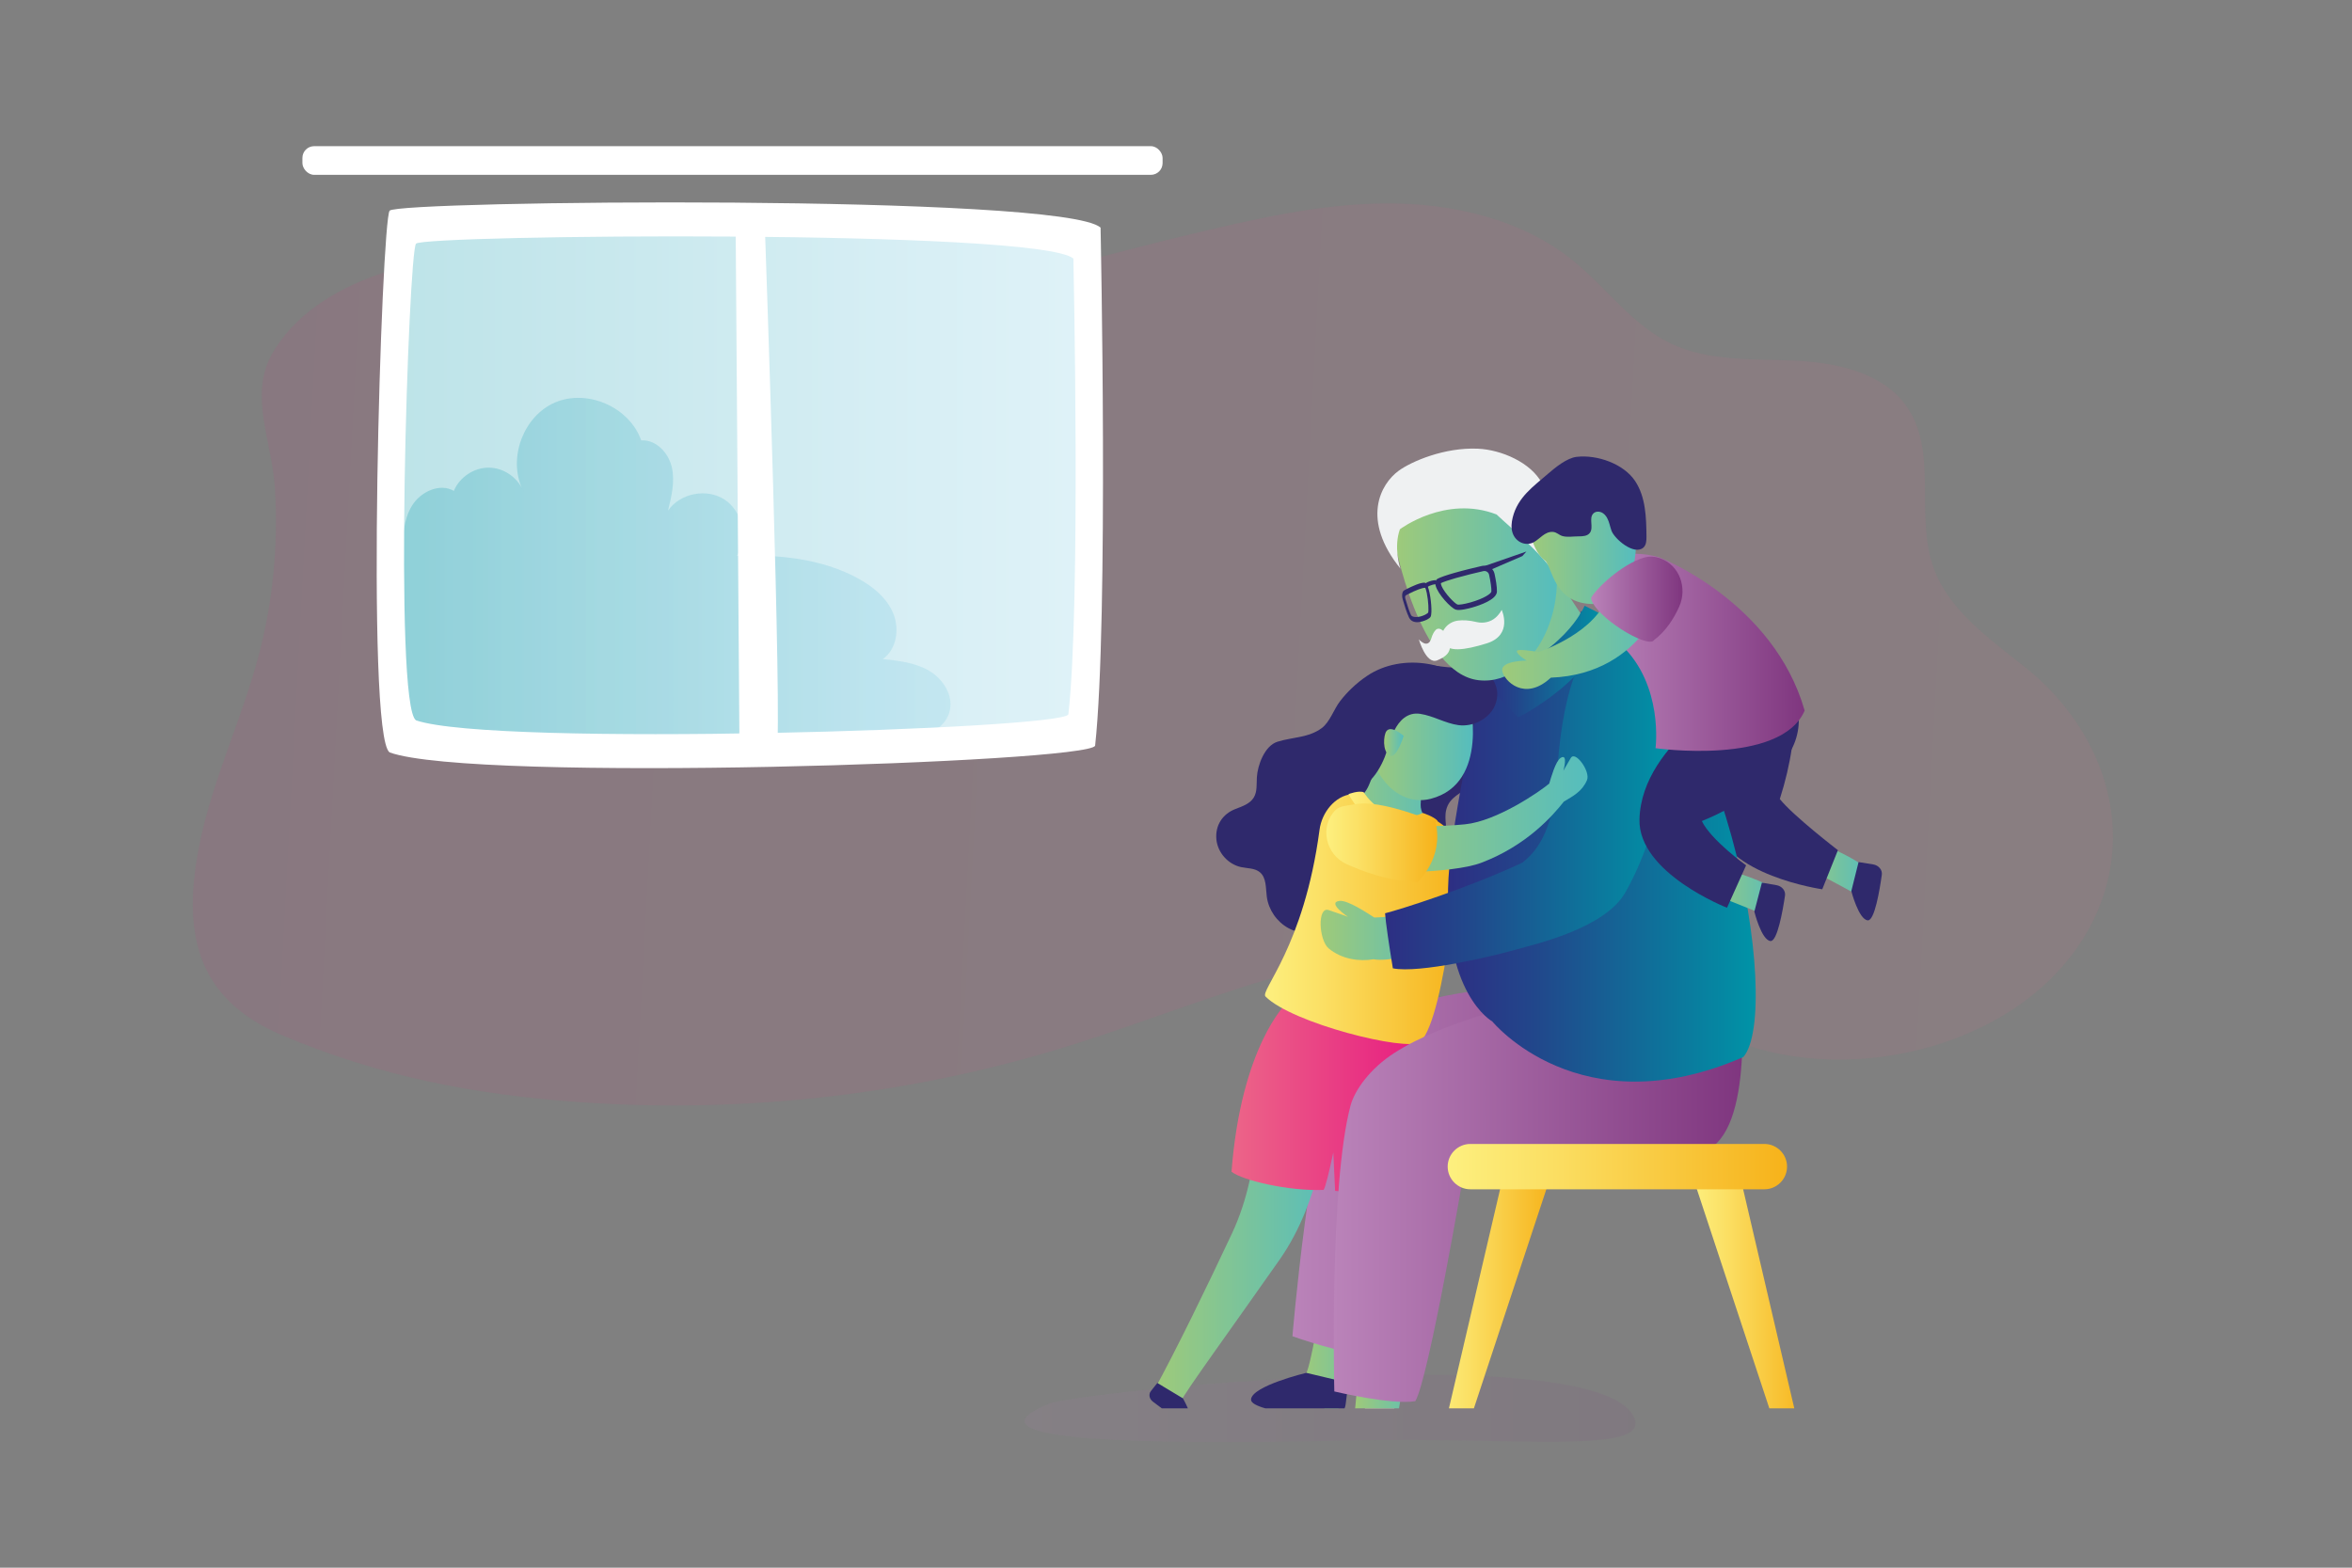 <?xml version="1.0" encoding="UTF-8"?>
<svg id="a" data-name="Layer 1" xmlns="http://www.w3.org/2000/svg" xmlns:xlink="http://www.w3.org/1999/xlink" viewBox="0 0 1700.79 1133.86">
  <rect x="0" y="0" width="1700.79" height="1133.86" fill="#808080" stroke="none"/>
  <defs>
    <linearGradient id="b" x1="108.602" y1="448.846" x2="1222.139" y2="448.846" gradientTransform="translate(1689.796 110.596) rotate(-176.934) scale(1.243 -.921)" gradientUnits="userSpaceOnUse">
      <stop offset="0" stop-color="#ec6588"/>
      <stop offset="1" stop-color="#e71a80"/>
    </linearGradient>
    <linearGradient id="c" x1="885.29" y1="353.336" x2="1379.422" y2="353.336" gradientTransform="translate(1667.357) rotate(-180) scale(1 -1)" gradientUnits="userSpaceOnUse">
      <stop offset="0" stop-color="#82cde4"/>
      <stop offset=".23" stop-color="#68c1d8"/>
      <stop offset=".716" stop-color="#28a5b9"/>
      <stop offset="1" stop-color="#0094a7"/>
    </linearGradient>
    <linearGradient id="d" x1="1288.778" y1="354.095" x2="1290.118" y2="354.095" xlink:href="#c"/>
    <linearGradient id="e" x1="980.013" y1="420.097" x2="1378.739" y2="420.097" xlink:href="#c"/>
    <linearGradient id="f" x1="-3145.352" y1="1018.632" x2="-2703.524" y2="1018.632" gradientTransform="translate(3886.218)" gradientUnits="userSpaceOnUse">
      <stop offset="0" stop-color="#ba83b9"/>
      <stop offset="1" stop-color="#7f367f"/>
    </linearGradient>
    <linearGradient id="g" x1="967.633" y1="892.886" x2="1023.416" y2="892.886" gradientUnits="userSpaceOnUse">
      <stop offset="0" stop-color="#fce4e2"/>
      <stop offset="1" stop-color="#f9c8c3"/>
    </linearGradient>
    <linearGradient id="h" x1="940.953" y1="947.088" x2="1008.601" y2="947.088" gradientUnits="userSpaceOnUse">
      <stop offset="0" stop-color="#9fca79"/>
      <stop offset="1" stop-color="#55bdbe"/>
    </linearGradient>
    <linearGradient id="i" x1="934.594" y1="844.736" x2="1256.169" y2="844.736" gradientTransform="matrix(1, 0, 0, 1, 0, 0)" xlink:href="#f"/>
    <linearGradient id="j" x1="1299.257" y1="627.253" x2="1351.904" y2="627.253" xlink:href="#h"/>
    <linearGradient id="k" x1="959.955" y1="562.872" x2="1045.673" y2="562.872" xlink:href="#h"/>
    <linearGradient id="l" x1="834.113" y1="899.501" x2="966.992" y2="899.501" xlink:href="#h"/>
    <linearGradient id="m" x1="890.542" y1="793.855" x2="1031.696" y2="793.855" gradientTransform="matrix(1, 0, 0, 1, 0, 0)" xlink:href="#b"/>
    <linearGradient id="n" x1="914.746" y1="664.629" x2="1055.307" y2="664.629" gradientUnits="userSpaceOnUse">
      <stop offset="0" stop-color="#fdf07f"/>
      <stop offset=".288" stop-color="#fbe065"/>
      <stop offset=".897" stop-color="#f7b925"/>
      <stop offset="1" stop-color="#f7b21a"/>
    </linearGradient>
    <linearGradient id="o" x1="1037.475" y1="930.961" x2="1122.134" y2="930.961" xlink:href="#n"/>
    <linearGradient id="p" x1="979.93" y1="965.612" x2="1029.735" y2="965.612" xlink:href="#h"/>
    <linearGradient id="q" x1="964.489" y1="857.028" x2="1260.024" y2="857.028" gradientTransform="matrix(1, 0, 0, 1, 0, 0)" xlink:href="#f"/>
    <linearGradient id="r" x1="1071.517" y1="472.082" x2="1189.878" y2="472.082" xlink:href="#h"/>
    <linearGradient id="s" x1="1223.129" y1="930.961" x2="1307.786" y2="930.961" xlink:href="#n"/>
    <linearGradient id="t" x1="1046.846" y1="843.778" x2="1292.266" y2="843.778" xlink:href="#n"/>
    <linearGradient id="u" x1="1047.043" y1="612.142" x2="1269.609" y2="612.142" gradientUnits="userSpaceOnUse">
      <stop offset="0" stop-color="#2d2e83"/>
      <stop offset=".285" stop-color="#21478b"/>
      <stop offset=".89" stop-color="#0587a2"/>
      <stop offset="1" stop-color="#0094a7"/>
    </linearGradient>
    <linearGradient id="v" x1="1096.898" y1="408.601" x2="1117.899" y2="408.601" xlink:href="#g"/>
    <linearGradient id="w" x1="1072.645" y1="478.521" x2="1160.494" y2="478.521" xlink:href="#u"/>
    <linearGradient id="x" x1="990.049" y1="534.475" x2="1065.137" y2="534.475" xlink:href="#h"/>
    <linearGradient id="y" x1="975.128" y1="587.172" x2="1039.564" y2="587.172" xlink:href="#n"/>
    <linearGradient id="z" x1="1000.871" y1="537.071" x2="1015.019" y2="537.071" xlink:href="#h"/>
    <linearGradient id="aa" x1="1008.184" y1="424.208" x2="1125.799" y2="424.208" xlink:href="#h"/>
    <linearGradient id="ab" x1="954.969" y1="672.989" x2="1045.566" y2="672.989" xlink:href="#h"/>
    <linearGradient id="ac" x1="1001.572" y1="584.181" x2="1207.619" y2="584.181" xlink:href="#u"/>
    <linearGradient id="ad" x1="989.934" y1="589.062" x2="1148.003" y2="589.062" xlink:href="#h"/>
    <linearGradient id="ae" x1="959.084" y1="609.614" x2="1039.335" y2="609.614" xlink:href="#n"/>
    <linearGradient id="af" x1="1232.686" y1="644.767" x2="1286.118" y2="644.767" xlink:href="#h"/>
    <linearGradient id="ag" x1="1153.864" y1="471.83" x2="1304.985" y2="471.83" gradientTransform="matrix(1, 0, 0, 1, 0, 0)" xlink:href="#f"/>
    <linearGradient id="ah" x1="1086.26" y1="459.691" x2="1205.779" y2="459.691" xlink:href="#h"/>
    <linearGradient id="ai" x1="1105.945" y1="395.514" x2="1182.923" y2="395.514" xlink:href="#h"/>
    <linearGradient id="aj" x1="1150.515" y1="433.36" x2="1216.661" y2="433.36" gradientTransform="matrix(1, 0, 0, 1, 0, 0)" xlink:href="#f"/>
  </defs>
  <path d="m158.379,560.102c9.335-27.658,20.232-54.92,27.901-83.063,11.029-40.474,15.183-82.692,12.491-124.508-2.093-32.501-18.628-66.609-2.41-95.848,31.105-56.076,115.983-74.537,175.438-73.333,65.516,1.328,129.207,20.325,194.081,29.474,99.231,13.995,198.255-20.354,293.5-43.02,46.95-11.173,94.428-22.412,142.809-22.683,48.38-.272,98.491,11.466,135.644,41.624,24.245,19.679,42.738,46.808,71.224,60.096,27.033,12.61,58.424,10.611,88.357,11.979,29.933,1.368,62.908,8.225,80.401,31.858,24.264,32.78,6.757,79.552,20.277,117.684,10.987,30.987,40.456,51.551,66.551,72.415,55.819,44.628,81.274,116.735,49.231,182.547-41.721,85.691-161.86,120.373-251.453,90.515-56.496-18.828-107.912-51.613-166.398-63.559-107.792-22.016-214.367,29.777-318.722,62.832-114.806,36.365-237.304,50.553-358.144,42.039-76.188-5.368-145.321-18.755-215.328-48.467-62.264-26.426-72.727-74.557-59.156-139.941,3.427-16.511,8.304-32.642,13.704-48.641Z" style="fill: url(#b); opacity: .08;"/>
  <g>
    <path d="m785.144,178.078s10.175,323.351-1.131,347.093c-11.306,23.743-462.414,29.396-496.332,4.522-6.784-11.306-5.653-334.657,3.392-360.661,9.045-26.004,494.071-7.914,494.071,9.045Z" style="fill: #fff;"/>
    <g style="opacity: .26;">
      <path d="m780.413,185.496s5.559,255.843-3.707,337.448c-3.706,11.028-422.516,24.261-479.963,4.411-16.678-11.028-5.559-346.271,0-352.887,5.559-6.617,457.725-11.027,483.669,11.028Z" style="fill: url(#c);"/>
    </g>
    <g style="opacity: .75;">
      <path d="m377.239,352.675c.499.92.959,1.862,1.34,2.841-.49-.931-.927-1.881-1.34-2.841Z" style="fill: url(#d);"/>
      <path d="m290.817,400.428c.348-11.892.866-24.389,7.031-34.564,6.165-10.176,20.023-16.734,30.347-10.822,4.096-9.954,14.589-16.912,25.352-16.811,9.713.091,19.081,5.936,23.692,14.444.413.959.85,1.91,1.34,2.841-.381-.979-.841-1.92-1.34-2.841-9.6-22.308,1.518-51.747,23.954-61.5,23.4-10.172,54.076,3.26,62.472,27.354,10.62-.764,19.706,8.893,22.118,19.264s-.157,21.177-2.718,31.512c8.738-12.646,28.029-16.408,40.879-7.974,12.85,8.435,17.07,27.632,8.943,40.678,29.852-1.02,60.785,1.892,87.082,16.056,10.822,5.829,21.05,13.978,25.855,25.291,4.805,11.314,2.657,26.194-7.377,33.295,11.519,1.248,23.431,2.62,33.425,8.484,9.994,5.863,17.568,17.527,14.951,28.814-3.975,17.147-25.908,21.637-43.479,22.671-86.078,5.067-172.155,10.134-258.233,15.201-30.375,1.788-66.012,1.296-84.35-22.986-12.615-16.704-12.548-39.439-11.936-60.362.664-22.682,1.328-45.364,1.992-68.046Z" style="fill: url(#e); opacity: .33;"/>
    </g>
    <path d="m561.638,543.577c-1.414,4.241-26.858,2.827-26.858,2.827l-2.827-385.912,21.204,5.654s12.723,360.467,8.482,377.431Z" style="fill: #fff;"/>
    <path d="m281.755,152.372c-5.909,7.347-17.728,379.587,0,391.832,61.061,22.041,506.218,7.347,510.157-4.898,9.849-90.611,3.94-374.69,3.94-374.69-27.576-24.49-508.187-19.592-514.097-12.245Zm19.078,23.857c5.464-6.464,449.868-10.774,475.367,10.774,0,0,5.464,249.954-3.643,329.681-3.643,10.774-415.263,23.703-471.724,4.309-16.392-10.774-5.464-338.3,0-344.765Z" style="fill: #fff;"/>
    <rect x="218.683" y="105.72" width="622.014" height="20.734" rx="8.482" ry="8.482" style="fill: #fff;"/>
  </g>
  <path d="m759.009,1015.123c20.261-8.215,400.017-48.152,422.935,10.701,10.257,26.339-86.115,13.376-206.953,16.051-160.001,3.542-281.588-.15-215.982-26.751Z" style="fill: url(#f); opacity: .09;"/>
  <g>
    <path d="m1008.302,1018.632c1.767-37.381,19.209-207.408,14.22-245.149-3.207-24.26-54.889,28.9-54.889,28.9,0,0,15.539,133.884,19.393,216.249h21.276Z" style="fill: url(#g);"/>
    <path d="m957.932,1018.632h9.731c1.103-.39,2.208-.923,3.308-1.623,9.968-39.602,23.177-84.907,37.63-131.308-14.399-.049-28.023-3.26-40.87-9.643-.528-.156-1.036-.35-1.56-.514-10.761,68.768-19.141,118.394-22.648,119.14-7.242,1.54,1.861,19.825,14.41,23.948Z" style="fill: url(#h);"/>
    <path d="m1255.956,711.808s4.409,80.845-26.917,105.852c-44.107,35.208-184.148,1.143-184.148,1.143,0,0-41.501,146.026-52.834,160.977-17.201,1.077-57.464-13.312-57.464-13.312,0,0,12.362-148.353,33.971-204.263,4.187-10.833,23.078-25.864,42.586-32.827,80.827-28.852,244.804-17.57,244.804-17.57Z" style="fill: url(#i);"/>
    <path d="m1311.812,608.004s39.138,15.829,40.015,23.624c.878,7.795-5.914,17.335-11.15,14.293-5.237-3.041-41.42-22.172-41.42-22.172l12.555-15.745Z" style="fill: url(#j);"/>
    <path d="m1354.521,625.202l-10.546-1.693-5.239,20.993s5.306,20.533,11.872,21.151c4.907.462,8.617-21.719,10.178-32.962.491-3.539-2.272-6.849-6.265-7.49Z" style="fill: #2f296c;"/>
    <path d="m1287.024,577.911c8.03-24.991,11.91-50.657,9.948-70.221-2.623-26.17-16.67-14.331-40.57-25.311l-24.012,15.813s-3.71,40.801,7.112,96.669c7.417,38.289,78.224,48.327,78.224,48.327l11.317-28.281s-32.393-24.879-42.019-36.997Z" style="fill: #2f296c;"/>
    <path d="m988.834,488.666c-4.176,2.78-8.094,5.945-11.703,9.434-2.877,2.781-5.558,5.77-8.016,8.931-4.657,5.989-7.377,15.119-13.321,19.564-9.506,7.109-21.279,6.479-32.025,9.871-9.304,2.936-14.355,16.891-14.894,25.705-.305,4.992.359,10.378-2.235,14.655-2.765,4.561-8.326,6.39-13.302,8.31-9.234,3.563-14.685,11.798-13.741,21.947.886,9.515,8.44,18.03,17.782,20.042,4.671,1.007,9.972.669,13.65,3.718,4.888,4.05,4.191,11.521,5.042,17.811,1.275,9.421,7.256,18.085,15.612,22.62,16.581,8.997,36.313-.964,52.399-6.143,7.61-2.449,14.094-5.711,20.741-9.982,5.891-3.785,12.603-5.635,18.59-9.309,8.409-4.205,15.214-12.712,19.93-20.584,2.18-3.639,4.016-6.114,4.009-10.402-.011-5.954-1.171-12.133-1.742-18.064-.349-3.618-.694-7.313.139-10.851,2.337-9.927,11.066-11.627,17.037-18.211,4.326-4.769,7.159-13.828,9.38-19.808,5.255-14.159,9.136-33.03-1.141-45.96-18.81-23.668-56.986-30.068-82.191-13.294Z" style="fill: #2f296c;"/>
    <path d="m1039.709,523.644s-11.664,31.362-12.405,58.253c-.315,11.461,14.615,19.209,17.5,24.632,9.656,18.145-64.095,14.098-76.545,4.5-20.489-15.795,2.29-26.484,11.153-31.405,4.736-2.628,8.387-6.814,10.499-11.802,6.288-14.857,18.622-45.418,18.677-56.721.075-15.173,31.121,12.543,31.121,12.543Z" style="fill: url(#k);"/>
    <path d="m904.65,1012.225c-.129,2.468,4.069,4.598,10.409,6.407h57.245c.336-.851.608-1.736.729-2.685l1.998-15.771-30.406-7.25s-39.465,9.5-39.975,19.298Z" style="fill: #2f296c;"/>
    <path d="m908.169,788.085s6.061,54.344-17.391,104.23c-18.431,39.206-39.653,82.934-56.666,114.074,3.154,10.184,18.813,11.283,20.387,6.335,1.413-4.442,35.99-51.972,70.72-101.513,31.014-44.241,33.09-97.026,40.84-115.221,9.59-22.514-57.89-7.904-57.89-7.904Z" style="fill: url(#l);"/>
    <path d="m836.891,1000.257l-4.684,5.918c-1.773,2.241-1.134,5.582,1.441,7.569,1.831,1.412,4.087,3.121,6.498,4.888h18.842c-1.671-3.886-3.585-7.245-3.585-7.245l-18.512-11.13Z" style="fill: #2f296c;"/>
    <path d="m1013.689,730.116l-54.619-1.907s.02.444.055,1.146l-29.185-3.401s-32.463,30.984-39.398,121.496c7.629,6.242,41.614,14.219,66.583,13.177,1.302-1.806,3.92-12.546,7.021-27.092.763,15.962,1.303,27.383,1.303,27.785,16.645,2.081,58.608-3.814,66.236-7.976.519-74.906-17.996-123.23-17.996-123.23Z" style="fill: url(#m);"/>
    <path d="m977.591,574.313c3.053-.345,6.061-.187,8.748.792-.037,1.412,17.895,31.075,46.087,14.681,21.425,11.318,22.881,22.516,22.881,22.516,0,0-9.2,121.619-28.217,141.425-10.472,6.974-92.788-13.698-111.957-32.969-4.257-4.28,27.747-35.546,39.07-120.662,1.646-12.372,10.985-24.38,23.388-25.784Z" style="fill: url(#n);"/>
    <polygon points="1065.808 1018.632 1122.133 848.266 1088.69 843.29 1047.759 1018.632 1065.808 1018.632" style="fill: url(#o);"/>
    <path d="m1011.635,1018.632c5.058-31.626,11.274-65.736,18.1-100.525-14.319,1.507-28.21-.214-41.671-5.173-.543-.097-1.068-.236-1.607-.342-2.237,47.556-4.335,86.077-6.527,106.04h31.704Z" style="fill: url(#p);"/>
    <path d="m1257.128,700.095s12.852,98.317-15.591,126.561c-40.047,39.765-182.947,21.024-182.947,21.024,0,0-25.487,149.653-35.139,165.741-16.984,2.928-58.566-7.028-58.566-7.028,0,0-3.731-148.82,11.713-206.737,2.993-11.223,14.205-26.863,31.625-38.068,72.483-46.62,248.905-61.494,248.905-61.494Z" style="fill: url(#q);"/>
    <path d="m1118.366,404.721s48.94,83.33,70.676,92.893c10.889,16.192-87.843,56.067-104.719,36.58,3.454-4.099-3.402-33.082-12.806-98.854,4.42,7.231,46.849-30.619,46.849-30.619Z" style="fill: url(#r);"/>
    <g>
      <polygon points="1297.503 1018.632 1256.572 843.29 1223.129 848.266 1279.454 1018.632 1297.503 1018.632" style="fill: url(#s);"/>
      <path d="m1275.868,827.38h-212.624c-9.019,0-16.398,7.379-16.398,16.398s7.38,16.399,16.398,16.399h212.624c9.019,0,16.398-7.38,16.398-16.399s-7.379-16.398-16.398-16.398Z" style="fill: url(#t);"/>
    </g>
    <path d="m1143.298,441.984s-9.164,40.594-68.373,49.658c-3.569,2.56-24.941,97.971-27.465,143.217-4.683,83.977,31.628,103.889,31.628,103.889,0,0,63.12,77.464,181.554,25.769,28.923-33.188-12.613-285.232-117.343-322.533Z" style="fill: url(#u);"/>
    <path d="m1096.898,403.871s9.542-18.446,17.807-8.261c5.074,6.254,2.581,29.05,2.581,29.05l-20.388-20.789Z" style="fill: url(#v);"/>
    <path d="m1072.645,492.577l25.183,26.354s61.494-31.04,62.665-72.621c0-1.171-14.642-8.199-14.642-8.199,0,0-14.642,36.702-73.207,54.467Z" style="fill: url(#w);"/>
    <path d="m1062.488,505.076s15.357,61.459-27.887,72.666c-28.977,7.51-52.922-29.881-41.751-61.247,11.171-31.366,59.717-33.948,69.638-11.419Z" style="fill: url(#x);"/>
    <path d="m1028.871,587.997s8.031,2.547,10.694,5.678c-1.654,1.233-38.395,26.532-64.433-19.274-.195-.059,7.454-2.856,11.046-1.373-.531-.355,16.742,26.744,42.693,14.969Z" style="fill: url(#y);"/>
    <path d="m1056.997,482.217c-8.825,1.932-17.979-1.655-27.232-.864-1.615.138-3.224.332-4.825.578-8.557,1.319-16.885,4.137-24.656,7.911-6.071,2.948-12.025,6.58-16.096,11.963-7.097,9.384-6.048,20.135-6.873,31.121-.517,6.886-3.558,14.665-7.325,20.437-2.065,3.164-7.437,5.396-8.109,9.197-1.864,10.537,22.477,7.122,27.166,3.43,5.441-4.285,9.69-11.982,12.233-18.28,2.548-6.311,3.853-13.012,6.872-19.153,3.688-7.497,9.756-13.646,18.814-12.258,9.743,1.493,17.988,6.833,27.659,8.161,10.462,1.436,21.828-4.447,26.068-13.495,7.521-16.05-7.213-32.358-23.698-28.749Z" style="fill: #2f296c;"/>
    <path d="m1015.019,532.225s-9.122-8.178-12.517-3.322c-2.067,2.956-2.947,14.319,2.18,17.488,5.127,3.17,10.337-14.166,10.337-14.166Z" style="fill: url(#z);"/>
    <g>
      <path d="m1008.184,390.411s17.701,96.684,61.109,101.575c43.407,4.891,72.838-65.804,46.592-108.862-26.247-43.057-99.694-29.922-107.701,7.286Z" style="fill: url(#aa);"/>
      <path d="m1068.781,324.527c-24.239-1.108-48.177,9.236-57.412,15.992-13.128,9.604-27.375,35.441,1.5,70.972-.891-1.067-5.03-16.364-.559-28.681,0,0,32.993-24.977,69.879-10.717,9.207,8.731,39.445,33.842,44.872,48.195-.095-4.633,4.816-38.942-12.079-70.822-7.92-14.945-29.304-24.164-46.2-24.938Z" style="fill: #eff1f2;"/>
    </g>
    <path d="m1038.331,455.505c-1.2,1.129-2.418,3.12-3.435,6.519-.876,2.931-2.886,4.275-5.338,3.118-2.047-.965-3.553-2.688-3.553-2.688,0,0,5.24,18.436,13.339,15.137,6.634-2.702,10.805-6.408,8.675-13.912-1.898-6.683-6.939-10.757-9.688-8.174Z" style="fill: #eff1f2;"/>
    <path d="m1081.602,446.616c-3.688,3.327-9.062,4.447-13.811,3.292-5.509-1.341-9.974-1.486-13.517-1.045-8.116,1.01-13.958,9.038-10.871,15.669,3.465,7.445,15.559,5.763,31.517.851,19.486-5.999,10.984-24.297,10.984-24.297,0,0-1.223,2.751-4.302,5.529Z" style="fill: #eff1f2;"/>
    <path d="m1030.554,421.544l-.339-.114c-3.008-.189-8.951,2.508-13.408,4.807l-1.398.734c-1.463.778-1.908,3.655-1.031,6.689,1.167,4.062,2.899,9.605,4.51,12.929,3.161,6.537,12.685,1.723,13.089,1.515,1.337-.69,2.192-1.378,2.539-2.04,1.298-2.473.303-13.858-1.349-19.707-.735-2.604-1.614-4.224-2.613-4.812Zm2.143,21.563c-.081.155-.586.707-1.947,1.408-4.693,2.417-9.524,2.185-10.399.377-1.094-2.254-2.542-6.446-4.084-11.808-.331-1.151-.167-2.238.383-2.531l1.384-.728c5.882-3.031,10.323-4.689,12.581-4.701.203.354.644,1.43,1.129,3.758,1.21,5.808,1.482,13.219.953,14.225Z" style="fill: #2f296c;"/>
    <path d="m1077.385,410.247c-1.71-1.052-3.745-1.381-5.719-.928-5.33,1.22-13.113,3.083-19.944,5.031-5.73,1.633-9.808,3.052-12.127,4.221l-.49.35c-.773.753-1.567,2.166-.958,4.633,1.49,6.04,10.959,16.198,14.562,17.367,2.742.892,9.261-.786,11.938-1.548,5.305-1.512,17.645-5.654,17.824-11.482.096-3.584-.896-9.028-1.749-12.963-.422-1.954-1.607-3.616-3.337-4.681Zm-13.875,25.414l-.005.002c-5.195,1.481-8.762,1.825-9.534,1.593-1.933-.631-9.243-8.12-11.489-13.314-.553-1.285-.572-1.928-.549-2.173,2.167-1.011,5.841-2.259,10.931-3.71,6.748-1.923,14.455-3.768,19.734-4.975.917-.213,1.856-.059,2.646.425.805.498,1.36,1.278,1.558,2.201,1.146,5.277,1.738,9.561,1.666,12.061-.044,1.533-5.267,5.129-14.957,7.89Z" style="fill: #2f296c;"/>
    <path d="m1030.284,422.202l1.722,2.455c.028-.017,2.812-2.005,6.725-2.146l-.308-2.942c-4.735.16-8.003,2.531-8.139,2.633Z" style="fill: #2f296c;"/>
    <polygon points="1077.992 412.063 1100.871 402.185 1103.803 398.893 1073.763 409.303 1077.992 412.063" style="fill: #2f296c;"/>
    <path d="m960.841,658.231c10.486,3.551,13.923,4.886,13.923,4.886,0,0-15.427-10.247-6.272-11.511,6.04-.833,20.429,8.941,25.317,12.017,6.008-.048,21.459-1.398,38.725-4.891,2.948,12.409,7.791,19.085,13.032,30.776-22.835.315-42.356,6.237-52.319,4.295-10.287,1.734-22.88.059-32.406-7.809-7.225-5.968-8.412-30.61 0-27.762Z" style="fill: url(#ab);"/>
    <path d="m1142.461,480.008s-13.044,20.993-16.577,80.644c-2.553,43.112-16.695,56.593-24.974,63.239-39.934,18.715-88.91,34.072-99.338,36.667.435,6.632,3.044,24.049,5.646,39.798,19.088,3.836,71.859-8.645,89.469-13.674,12.704-3.628,64.796-15.258,79.027-41.928,18.402-31.84,34.637-91.64,31.519-121.324-3.755-35.767-34.281-77.688-64.772-43.422Z" style="fill: url(#ac);"/>
    <path d="m1135.886,548.207c-4.098,6.91-5.36,9.268-5.36,9.268,0,0,3.656-12.933-1.984-9.303-3.72,2.395-7.027,14.576-8.266,18.58-6.811,5.75-37.864,27.151-60.913,29.442-33.495,3.33-69.429-.526-69.429-.526l4.237,35.373s55.319,1.193,77.017-7.04c33.062-12.546,51.858-34.336,59.694-44.242,6.485-3.905,13.134-7.195,16.704-15.476,2.691-6.245-8.412-21.619-11.7-16.075Z" style="fill: url(#ad);"/>
    <path d="m974.103,625.179c11.061,4.829,28.764,11.978,50.8,12.923,0,0,19.472-17.166,13.182-43.658-.7.465-38.665-16.765-58.826-12.694-5.041,1.018-10.388,1.031-13.436,4.067-11.985,11.938-7.223,32.594,8.28,39.362Z" style="fill: url(#ae);"/>
    <path d="m1243.437,627.322s40.639,11.438,42.366,19.09c1.728,7.652-3.975,17.879-9.515,15.431-5.539-2.449-43.602-17.494-43.602-17.494l10.751-17.027Z" style="fill: url(#af);"/>
    <path d="m1282.552,483.976l-19.707,13.63s-75.715,37.992-77.307,94.877c-1.092,38.985,63.308,64.057,63.308,64.057l13.803-30.674s-25.256-18.094-32.016-32.016c32.319-13.243,45.524-27.29,59.339-43.63,16.98-20.084,13.518-50.327-7.421-66.243Z" style="fill: #2f296c;"/>
    <path d="m1199.902,403.111s82.527,31.776,105.083,110.85c-17.31,39.983-107.834,27.189-107.834,27.189,0,0,6.042-45.426-24.774-74.696-32.431-30.805-21.633-77.302,27.525-63.344Z" style="fill: url(#ag);"/>
    <path d="m1103.95,477.789s-7.401-4.459-7.062-6.847c.251-1.768,10.45-.252,15.723.653,8.489-2.959,47.341-18.028,51.882-47.343,1.695.281,30.545-7.829,41.287.912,0,0-15.559,62.299-84.339,64.976-18.904,17.575-33.798,2.31-35.109-4.871-1.369-7.498,17.619-7.48,17.619-7.48Z" style="fill: url(#ah);"/>
    <path d="m1284.6,640.21l-10.527-1.803-5.458,20.937s5.093,20.587,11.652,21.274c4.902.512,8.841-21.629,10.519-32.855.528-3.533-2.2-6.872-6.187-7.554Z" style="fill: #2f296c;"/>
    <path d="m1105.945,381.201s1.474,16.544,11.107,24.14c5.654,3.827,5.956,33.854,38.855,31.385,26.674-4.679,33.602-46.424,20.759-65.678-12.844-19.253-54.139-29.173-70.72,10.153Z" style="fill: url(#ai);"/>
    <path d="m1140.11,330.421c-7.122.83-15.512,7.76-20.651,12.203-10.692,9.246-21.928,16.972-25.567,31.597-.91,3.657-1.313,7.582-.11,11.208,2.197,6.617,9.389,9.904,15.375,6.705,4.436-2.505,8.065-7.766,13.669-7.439,2.927.17,4.466,2.297,7.052,3.029,3.449.975,8.132.187,11.709.204,2.92.014,6.281-.177,8.053-2.498,2.987-3.912-.953-10.66,2.578-14.087,1.45-1.407,3.792-1.622,5.662-.854,1.868.766,3.297,2.365,4.267,4.137,1.554,2.84,2.054,6.122,3.142,9.171,2.115,5.923,16.224,18.03,22.971,12.348,2.224-1.875,2.369-5.19,2.34-8.098-.143-13.806-.535-28.47-8.122-40.004-8.301-12.619-27.555-19.345-42.369-17.62Z" style="fill: #2f296c;"/>
    <path d="m1200.299,403.729c14.099,4.804,20.056,21.349,14.014,34.963-3.754,8.459-9.663,17.831-18.146,24.161-4.053,7.059-43.498-17.088-45.653-30.337,3.284-6.374,21.814-24.267,38.139-29.161,4.081-1.224,8.025-.86,11.646.374Z" style="fill: url(#aj);"/>
  </g>
</svg>